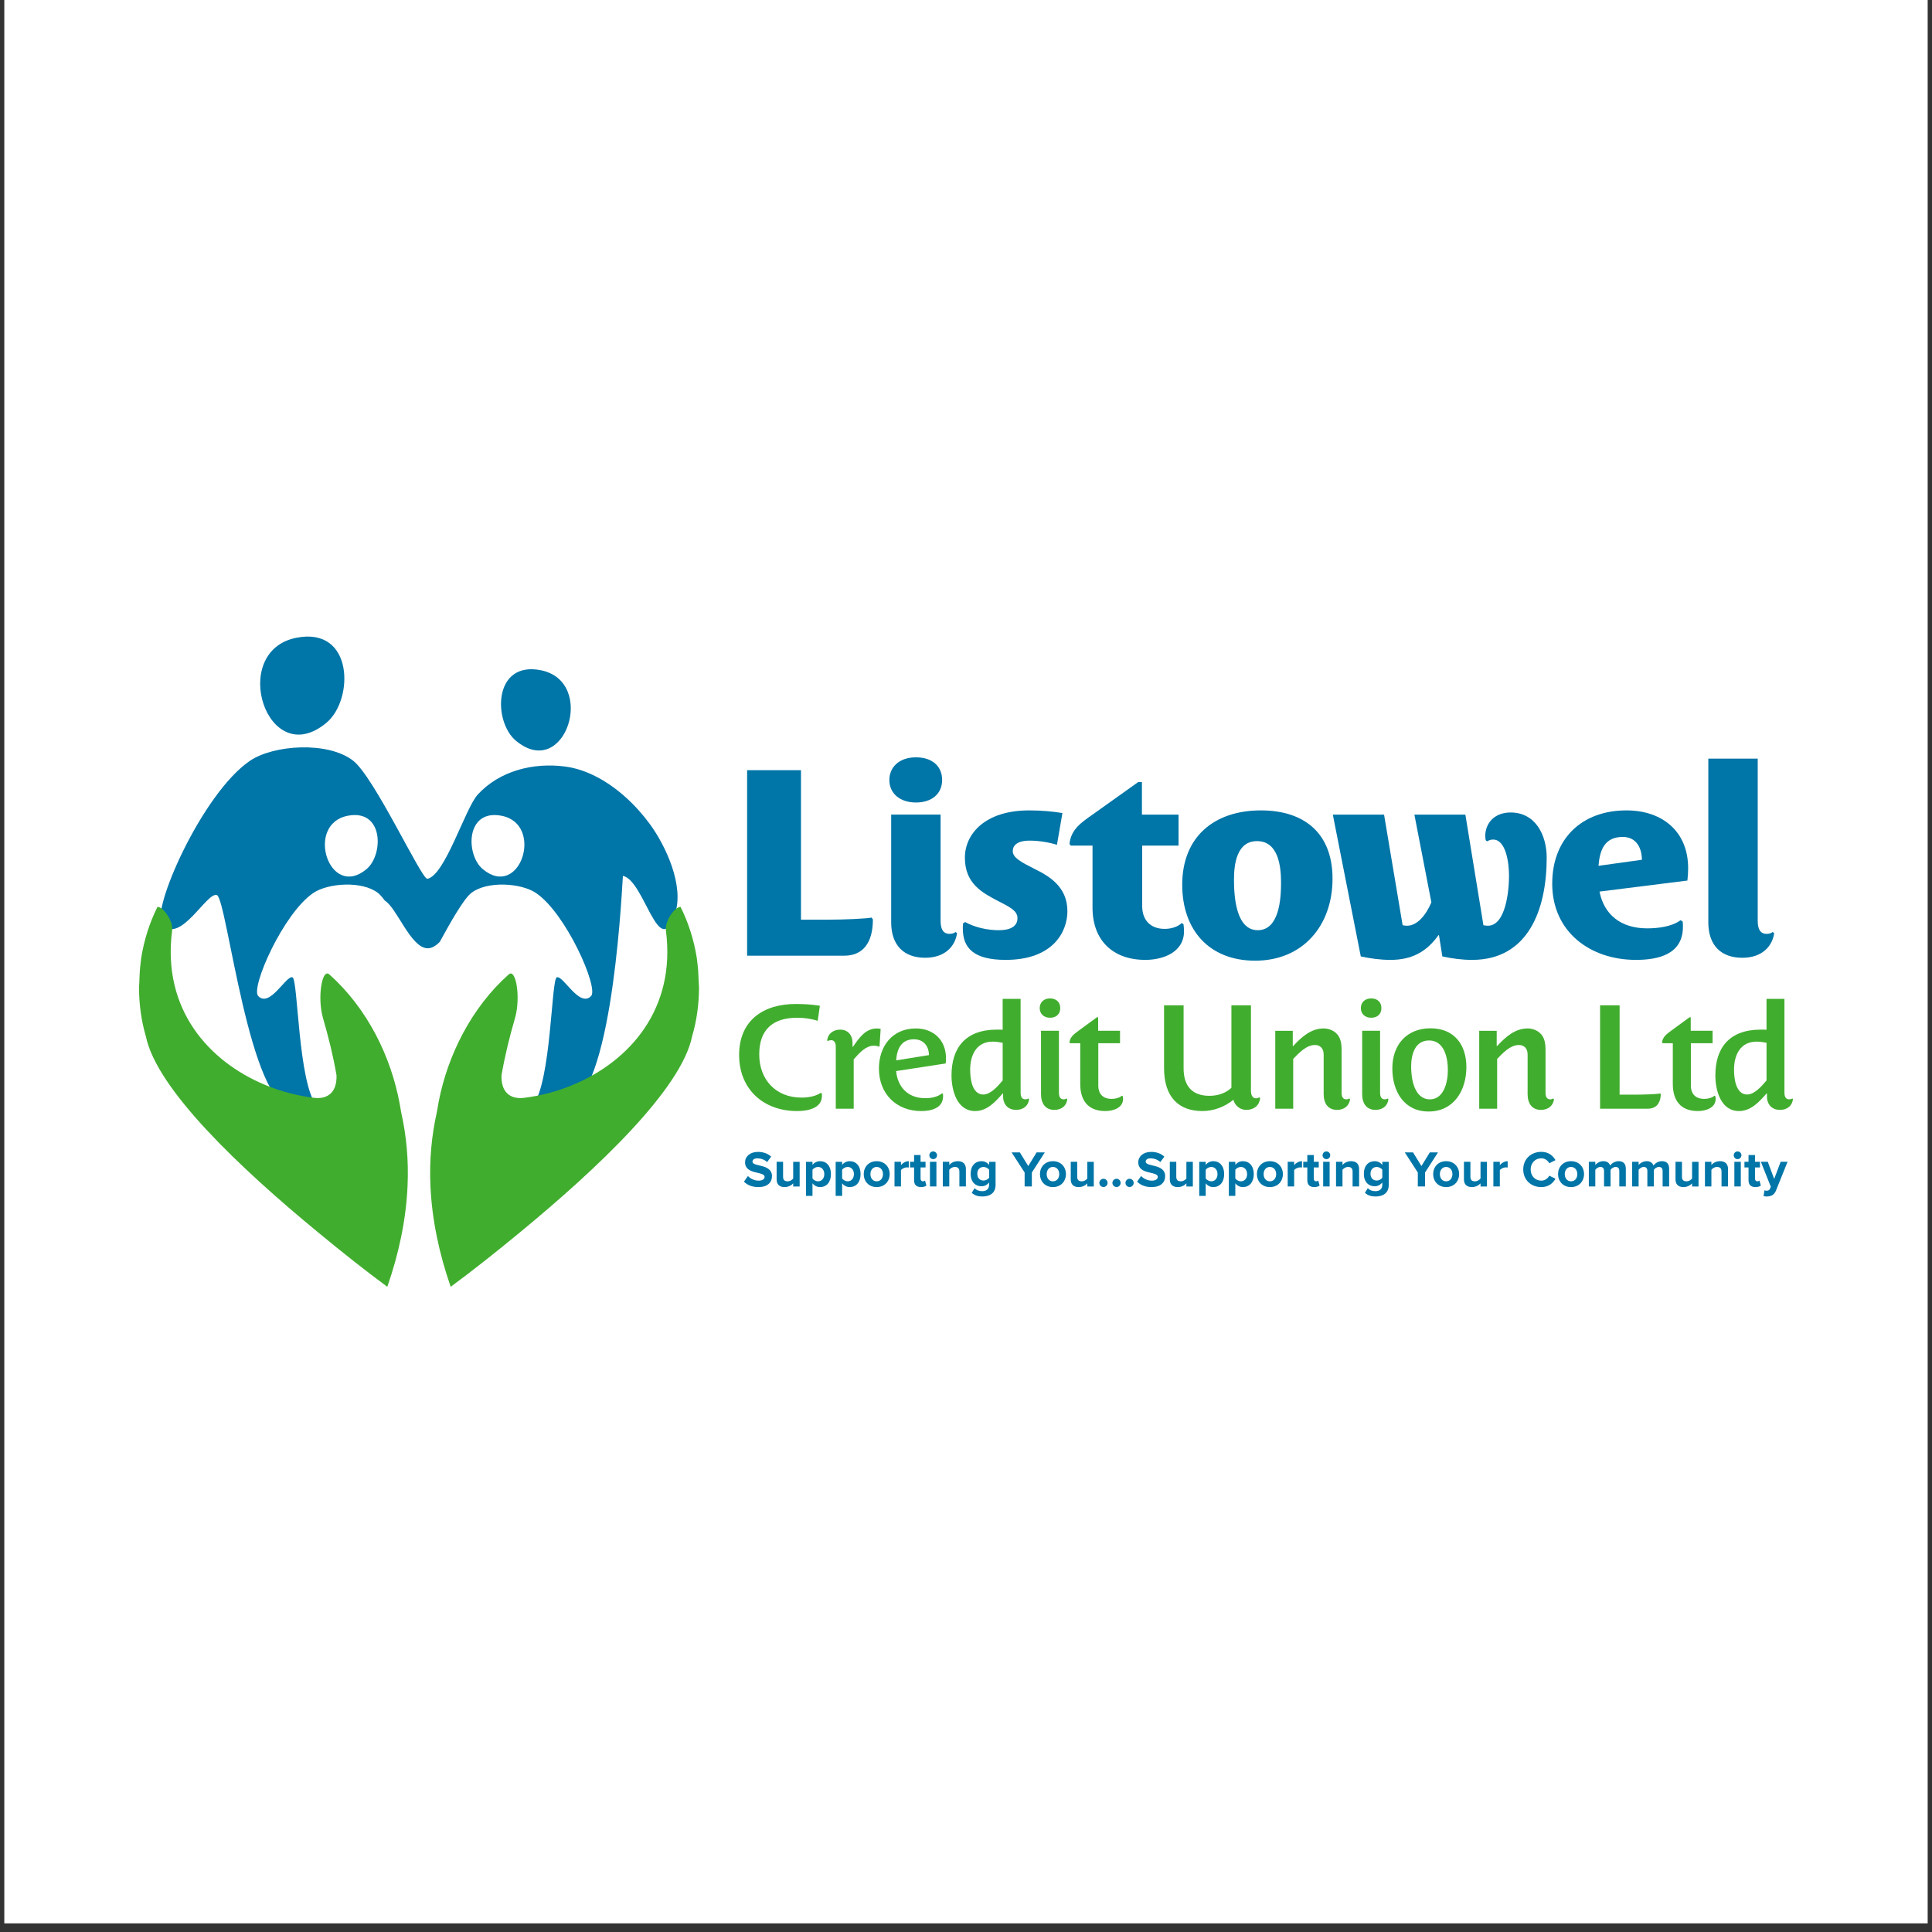 <svg width="150" height="150" viewBox="0 0 150 150" fill="none" xmlns="http://www.w3.org/2000/svg">
<rect x="0" y="0" width="150" height="150" fill="#333333" stroke="none"/>
<rect x="0.334" width="149.33" height="149.33" fill="white"/>
<g clip-path="url(#clip0_10083_40753)">
<path d="M65.557 74.199H58.006V59.797H62.188V71.404H64.218C65.597 71.404 67.282 71.322 67.669 71.241L67.771 71.382C67.771 73.3 66.917 74.199 65.557 74.199Z" fill="#0075A7"/>
<path d="M73.147 60.552C73.147 61.635 72.337 62.306 71.118 62.306C69.881 62.306 69.049 61.613 69.049 60.552C69.049 59.614 69.758 58.799 71.118 58.799C72.398 58.799 73.147 59.512 73.147 60.552ZM74.307 72.444C74.163 73.465 73.374 74.36 71.83 74.36C70.186 74.36 69.191 73.402 69.191 71.607V63.245H73.027V71.485C73.027 72.076 73.19 72.504 73.717 72.504C73.9 72.504 74.063 72.464 74.183 72.361L74.307 72.444Z" fill="#0075A7"/>
<path d="M78.082 74.525C75.625 74.525 74.754 73.628 74.754 72.097C74.754 71.954 74.754 71.832 74.772 71.689L74.936 71.587C75.707 72.017 76.701 72.221 77.535 72.221C78.466 72.221 78.996 71.914 78.996 71.282C78.996 70.71 78.407 70.425 77.494 69.956C76.236 69.302 74.914 68.59 74.914 66.591C74.914 64.775 76.438 62.919 79.909 62.919C80.884 62.919 81.716 63 82.486 63.124L82.061 65.59C81.474 65.407 80.681 65.266 79.948 65.266C78.853 65.266 78.63 65.734 78.63 66.081C78.63 66.591 79.28 66.937 80.293 67.447C81.451 68.017 82.873 68.833 82.873 70.751C82.873 72.321 81.777 74.525 78.082 74.525Z" fill="#0075A7"/>
<path d="M88.679 70.345C88.679 71.444 89.329 72.118 90.425 72.118C90.911 72.118 91.42 71.974 91.745 71.668L91.886 71.751C91.907 71.914 91.927 72.118 91.927 72.3C91.927 73.934 90.304 74.525 88.922 74.525C86.405 74.525 84.823 73.014 84.823 70.466V65.652H83.138L83.035 65.53C83.138 64.409 83.95 63.857 84.823 63.246L88.374 60.716H88.659V63.246H91.502V65.652H88.679V70.345Z" fill="#0075A7"/>
<path d="M97.448 74.587C93.876 74.587 91.787 72.2 91.787 68.692C91.787 64.957 94.283 62.919 97.897 62.919C101.266 62.919 103.457 64.692 103.457 68.222C103.457 71.854 101.165 74.587 97.448 74.587ZM97.592 65.304C96.028 65.304 95.806 67.079 95.806 68.282C95.806 69.507 95.927 72.22 97.652 72.22C99.337 72.22 99.46 69.731 99.46 68.528C99.46 67.263 99.255 65.304 97.592 65.304Z" fill="#0075A7"/>
<path d="M114.299 74.525C113.507 74.525 112.755 74.422 111.984 74.258L111.722 72.608H111.68C110.766 73.894 109.609 74.525 107.966 74.525C107.173 74.525 106.422 74.422 105.651 74.258L103.48 63.246H107.458L108.899 71.832C109.021 71.854 109.122 71.874 109.243 71.874C109.995 71.874 110.684 71.119 111.132 70.059L109.813 63.246H113.771L115.172 71.832C115.293 71.854 115.395 71.874 115.517 71.874C116.897 71.874 117.161 69.18 117.161 67.996C117.161 67.038 116.937 65.183 115.923 65.183C115.76 65.183 115.598 65.226 115.477 65.324L115.353 65.245C115.334 65.142 115.313 65.02 115.313 64.917C115.313 63.938 116.003 63.081 117.282 63.081C119.231 63.081 120.085 64.857 120.085 66.591C120.085 70.629 118.643 74.525 114.299 74.525Z" fill="#0075A7"/>
<path d="M131.067 67.406C131.067 67.732 131.049 68.039 131.009 68.366L124.186 69.222C124.532 70.997 125.832 72.077 127.883 72.077C128.713 72.077 129.79 71.954 130.478 71.444L130.642 71.546C130.662 71.689 130.662 71.812 130.662 71.954C130.662 74.097 128.753 74.525 127.008 74.525C123.477 74.525 120.514 72.361 120.514 68.609C120.514 65.101 122.827 62.919 126.277 62.919C129.08 62.919 131.067 64.57 131.067 67.406ZM127.476 66.753C127.476 65.876 127.07 64.979 125.994 64.979C124.573 64.979 124.207 65.999 124.106 67.222L127.476 66.753Z" fill="#0075A7"/>
<path d="M135.272 74.361C133.627 74.361 132.633 73.403 132.633 71.608V58.902H136.469V71.486C136.469 72.078 136.632 72.505 137.159 72.505C137.342 72.505 137.505 72.465 137.626 72.361L137.748 72.445C137.605 73.466 136.814 74.361 135.272 74.361Z" fill="#0075A7"/>
<path d="M50.462 63.991C49.386 62.519 47.929 61.142 46.294 60.3C45.517 59.898 44.701 59.621 43.866 59.512C41.397 59.19 38.789 59.843 37.093 61.69C36.112 62.76 34.562 67.953 33.185 68.23C32.739 68.314 29.085 60.363 27.42 59.063C25.472 57.54 21.247 57.823 19.415 59.063C15.687 61.579 11.629 70.819 12.601 71.815C14.046 73.302 16.063 69.206 16.843 69.496C17.626 69.787 19.374 86.148 22.768 85.974C23.782 85.924 24.209 85.877 24.585 85.857C23.133 84.042 23.145 76.041 22.71 75.879C22.22 75.698 20.954 78.27 20.048 77.334C19.438 76.709 21.985 70.911 24.325 69.331C25.474 68.552 28.126 68.374 29.349 69.331C29.5 69.449 29.677 69.654 29.871 69.915C30.836 70.517 31.881 73.58 33.185 73.624C33.522 73.635 33.84 73.435 34.146 73.123C34.954 71.647 35.984 69.805 36.59 69.331C37.811 68.374 40.464 68.552 41.612 69.331C43.955 70.911 46.5 76.709 45.891 77.334C44.984 78.27 43.718 75.698 43.228 75.879C42.795 76.041 42.806 84.023 41.358 85.854C41.922 85.843 42.213 85.905 43.606 85.974C47.382 86.17 48.212 70.419 48.362 68.003C50.048 68.344 51.164 74.766 52.42 70.91C53.124 68.738 51.681 65.66 50.462 63.991ZM28.456 67.479C25.557 69.897 23.652 63.991 26.994 63.336C29.796 62.786 29.793 66.365 28.456 67.479ZM37.481 67.479C36.145 66.365 36.14 62.786 38.946 63.336C42.284 63.991 40.382 69.897 37.481 67.479Z" fill="#0075A7"/>
<path d="M25.347 56.114C27.48 54.339 27.485 48.637 23.018 49.514C17.697 50.557 20.73 59.965 25.347 56.114Z" fill="#0075A7"/>
<path d="M40.05 57.505C43.876 60.697 46.39 52.897 41.977 52.034C38.278 51.309 38.282 56.031 40.05 57.505Z" fill="#0075A7"/>
<path d="M54.227 75.804C54.212 75.32 54.164 74.847 54.1 74.382C53.875 72.963 53.446 71.63 52.841 70.414C52.458 70.366 51.6 71.442 51.702 72.249C52.494 78.329 48.89 82.366 44.557 84.196C43.952 84.456 43.33 84.669 42.705 84.839C42.034 85.021 41.355 85.153 40.687 85.236C39.618 85.367 38.888 84.8 38.938 83.482C39.194 81.99 39.56 80.51 39.982 79.056C40.444 77.477 40.061 75.154 39.503 75.648C38.07 76.918 36.859 78.505 35.918 80.275C35.057 81.901 34.422 83.679 34.063 85.517C34.012 85.782 33.964 86.055 33.922 86.323C33.511 88.146 33.328 90.051 33.419 92.083C33.538 94.694 34.09 97.318 34.991 99.906C36.639 98.696 38.488 97.233 40.383 95.668C46.414 90.701 52.917 84.549 53.74 80.442C54.083 79.28 54.263 78.021 54.272 76.708C54.254 76.401 54.239 76.098 54.227 75.804Z" fill="#41AD2E"/>
<path d="M31.036 85.717C30.689 83.832 30.056 82.007 29.182 80.34C28.236 78.542 27.011 76.934 25.56 75.648C25.002 75.154 24.619 77.477 25.081 79.056C25.502 80.51 25.871 81.99 26.127 83.482C26.173 84.799 25.444 85.367 24.378 85.234C23.735 85.159 23.087 85.03 22.441 84.86C21.817 84.696 21.195 84.486 20.588 84.234C16.22 82.418 12.567 78.369 13.364 72.249C13.465 71.442 12.606 70.366 12.223 70.414C11.619 71.63 11.187 72.963 10.962 74.383C10.899 74.847 10.852 75.32 10.834 75.804C10.827 76.099 10.809 76.402 10.793 76.708C10.8 78.023 10.978 79.28 11.32 80.441C12.145 84.548 18.648 90.701 24.681 95.668C26.575 97.233 28.424 98.696 30.07 99.906C30.971 97.318 31.526 94.695 31.642 92.083C31.734 90.049 31.551 88.144 31.139 86.323C31.111 86.122 31.073 85.919 31.036 85.717Z" fill="#41AD2E"/>
<path d="M57.76 91.745L58.068 91.305C58.254 91.499 58.542 91.666 58.905 91.666C59.217 91.666 59.363 91.527 59.363 91.372C59.363 90.912 57.846 91.234 57.846 90.238C57.846 89.797 58.226 89.433 58.845 89.433C59.264 89.433 59.611 89.56 59.872 89.802L59.56 90.222C59.347 90.024 59.063 89.933 58.795 89.933C58.558 89.933 58.424 90.036 58.424 90.194C58.424 90.61 59.936 90.329 59.936 91.317C59.936 91.801 59.589 92.166 58.882 92.166C58.372 92.166 58.009 91.995 57.76 91.745Z" fill="#0075A7"/>
<path d="M61.584 92.118V91.875C61.453 92.018 61.225 92.165 60.913 92.165C60.494 92.165 60.297 91.934 60.297 91.562V90.201H60.798V91.364C60.798 91.63 60.937 91.717 61.15 91.717C61.343 91.717 61.497 91.61 61.584 91.499V90.202H62.085V92.118L61.584 92.118Z" fill="#0075A7"/>
<path d="M63.081 91.871V92.848H62.58V90.202H63.081V90.444C63.227 90.257 63.437 90.154 63.67 90.154C64.159 90.154 64.514 90.519 64.514 91.158C64.514 91.797 64.159 92.165 63.67 92.165C63.445 92.165 63.24 92.07 63.081 91.871ZM63.998 91.158C63.998 90.829 63.8 90.602 63.512 90.602C63.35 90.602 63.168 90.694 63.081 90.82V91.495C63.164 91.618 63.35 91.717 63.512 91.717C63.8 91.717 63.998 91.491 63.998 91.158Z" fill="#0075A7"/>
<path d="M65.383 91.871V92.848H64.881V90.202H65.382V90.444C65.528 90.257 65.737 90.154 65.971 90.154C66.46 90.154 66.815 90.519 66.815 91.158C66.815 91.797 66.46 92.165 65.971 92.165C65.746 92.165 65.54 92.07 65.383 91.871ZM66.298 91.158C66.298 90.829 66.101 90.602 65.813 90.602C65.651 90.602 65.469 90.694 65.383 90.82V91.495C65.466 91.618 65.651 91.717 65.813 91.717C66.101 91.717 66.298 91.491 66.298 91.158Z" fill="#0075A7"/>
<path d="M67.059 91.158C67.059 90.615 67.438 90.154 68.065 90.154C68.697 90.154 69.076 90.615 69.076 91.158C69.076 91.701 68.696 92.165 68.065 92.165C67.438 92.165 67.059 91.701 67.059 91.158ZM68.555 91.158C68.555 90.861 68.381 90.602 68.065 90.602C67.753 90.602 67.58 90.86 67.58 91.158C67.58 91.46 67.754 91.717 68.065 91.717C68.381 91.717 68.555 91.459 68.555 91.158Z" fill="#0075A7"/>
<path d="M69.449 92.117V90.201H69.951V90.459C70.089 90.292 70.321 90.153 70.558 90.153V90.645C70.523 90.637 70.48 90.633 70.421 90.633C70.255 90.633 70.034 90.728 69.951 90.851V92.117L69.449 92.117Z" fill="#0075A7"/>
<path d="M70.97 91.638V90.642H70.654V90.201H70.97V89.678H71.472V90.201H71.859V90.642H71.472V91.503C71.472 91.625 71.535 91.717 71.645 91.717C71.72 91.717 71.791 91.689 71.819 91.658L71.926 92.042C71.851 92.11 71.716 92.165 71.508 92.165C71.156 92.165 70.97 91.983 70.97 91.638Z" fill="#0075A7"/>
<path d="M72.154 89.694C72.154 89.528 72.289 89.397 72.45 89.397C72.616 89.397 72.751 89.528 72.751 89.694C72.751 89.861 72.616 89.996 72.45 89.996C72.289 89.995 72.154 89.86 72.154 89.694ZM72.201 92.117V90.201H72.703V92.117H72.201Z" fill="#0075A7"/>
<path d="M74.486 92.117V90.959C74.486 90.693 74.348 90.602 74.135 90.602C73.938 90.602 73.787 90.713 73.701 90.824V92.117H73.199V90.201H73.701V90.447C73.823 90.304 74.06 90.153 74.368 90.153C74.79 90.153 74.992 90.391 74.992 90.764V92.117H74.486Z" fill="#0075A7"/>
<path d="M75.444 92.61L75.669 92.249C75.823 92.415 76.028 92.482 76.265 92.482C76.506 92.482 76.794 92.379 76.794 91.99V91.805C76.644 91.995 76.439 92.102 76.203 92.102C75.728 92.102 75.361 91.768 75.361 91.13C75.361 90.503 75.721 90.154 76.203 90.154C76.431 90.154 76.641 90.249 76.794 90.448V90.202H77.296V91.991C77.296 92.717 76.735 92.895 76.265 92.895C75.942 92.895 75.684 92.82 75.444 92.61ZM76.794 91.44V90.817C76.707 90.694 76.526 90.603 76.364 90.603C76.075 90.603 75.878 90.801 75.878 91.131C75.878 91.46 76.075 91.658 76.364 91.658C76.526 91.658 76.707 91.562 76.794 91.44Z" fill="#0075A7"/>
<path d="M79.552 92.117V91.034L78.541 89.472H79.181L79.832 90.531L80.483 89.472H81.119L80.112 91.034V92.117H79.552Z" fill="#0075A7"/>
<path d="M80.742 91.158C80.742 90.615 81.121 90.154 81.749 90.154C82.381 90.154 82.759 90.615 82.759 91.158C82.759 91.701 82.38 92.165 81.749 92.165C81.121 92.165 80.742 91.701 80.742 91.158ZM82.239 91.158C82.239 90.861 82.065 90.602 81.749 90.602C81.437 90.602 81.263 90.86 81.263 91.158C81.263 91.46 81.437 91.717 81.749 91.717C82.065 91.717 82.239 91.459 82.239 91.158Z" fill="#0075A7"/>
<path d="M84.42 92.118V91.875C84.289 92.018 84.061 92.165 83.749 92.165C83.331 92.165 83.133 91.934 83.133 91.562V90.201H83.634V91.364C83.634 91.63 83.772 91.717 83.986 91.717C84.179 91.717 84.333 91.61 84.42 91.499V90.202H84.921V92.118L84.42 92.118Z" fill="#0075A7"/>
<path d="M85.353 91.84C85.353 91.665 85.499 91.519 85.673 91.519C85.847 91.519 85.993 91.665 85.993 91.84C85.993 92.014 85.847 92.161 85.673 92.161C85.499 92.161 85.353 92.014 85.353 91.84Z" fill="#0075A7"/>
<path d="M86.367 91.84C86.367 91.665 86.513 91.519 86.687 91.519C86.861 91.519 87.007 91.665 87.007 91.84C87.007 92.014 86.861 92.161 86.687 92.161C86.513 92.161 86.367 92.014 86.367 91.84Z" fill="#0075A7"/>
<path d="M87.381 91.84C87.381 91.665 87.527 91.519 87.701 91.519C87.874 91.519 88.02 91.665 88.02 91.84C88.02 92.014 87.874 92.161 87.701 92.161C87.527 92.161 87.381 92.014 87.381 91.84Z" fill="#0075A7"/>
<path d="M88.287 91.745L88.595 91.305C88.781 91.499 89.069 91.666 89.432 91.666C89.744 91.666 89.89 91.527 89.89 91.372C89.89 90.912 88.374 91.234 88.374 90.238C88.374 89.797 88.754 89.433 89.373 89.433C89.792 89.433 90.139 89.56 90.4 89.802L90.088 90.222C89.874 90.024 89.59 89.933 89.322 89.933C89.085 89.933 88.951 90.036 88.951 90.194C88.951 90.61 90.462 90.329 90.462 91.317C90.462 91.801 90.115 92.166 89.408 92.166C88.899 92.166 88.536 91.995 88.287 91.745Z" fill="#0075A7"/>
<path d="M92.111 92.118V91.875C91.981 92.018 91.752 92.165 91.44 92.165C91.022 92.165 90.824 91.934 90.824 91.562V90.201H91.326V91.364C91.326 91.63 91.464 91.717 91.677 91.717C91.871 91.717 92.024 91.61 92.111 91.499V90.202H92.612V92.118L92.111 92.118Z" fill="#0075A7"/>
<path d="M93.611 91.871V92.848H93.109V90.202H93.611V90.444C93.757 90.257 93.966 90.154 94.199 90.154C94.688 90.154 95.044 90.519 95.044 91.158C95.044 91.797 94.689 92.165 94.199 92.165C93.974 92.165 93.768 92.07 93.611 91.871ZM94.526 91.158C94.526 90.829 94.329 90.602 94.041 90.602C93.879 90.602 93.697 90.694 93.611 90.82V91.495C93.693 91.618 93.879 91.717 94.041 91.717C94.329 91.717 94.526 91.491 94.526 91.158Z" fill="#0075A7"/>
<path d="M95.91 91.871V92.848H95.408V90.202H95.91V90.444C96.056 90.257 96.265 90.154 96.498 90.154C96.987 90.154 97.343 90.519 97.343 91.158C97.343 91.797 96.987 92.165 96.498 92.165C96.273 92.165 96.067 92.07 95.91 91.871ZM96.825 91.158C96.825 90.829 96.628 90.602 96.34 90.602C96.178 90.602 95.996 90.694 95.91 90.82V91.495C95.992 91.618 96.178 91.717 96.34 91.717C96.628 91.717 96.825 91.491 96.825 91.158Z" fill="#0075A7"/>
<path d="M97.586 91.158C97.586 90.615 97.965 90.154 98.593 90.154C99.224 90.154 99.603 90.615 99.603 91.158C99.603 91.701 99.224 92.165 98.593 92.165C97.965 92.165 97.586 91.701 97.586 91.158ZM99.082 91.158C99.082 90.861 98.908 90.602 98.593 90.602C98.281 90.602 98.107 90.86 98.107 91.158C98.107 91.46 98.281 91.717 98.593 91.717C98.908 91.717 99.082 91.459 99.082 91.158Z" fill="#0075A7"/>
<path d="M99.977 92.117V90.201H100.478V90.459C100.616 90.292 100.849 90.153 101.086 90.153V90.645C101.05 90.637 101.007 90.633 100.948 90.633C100.782 90.633 100.561 90.728 100.478 90.851V92.117L99.977 92.117Z" fill="#0075A7"/>
<path d="M101.5 91.638V90.642H101.184V90.201H101.5V89.678H102.001V90.201H102.388V90.642H102.001V91.503C102.001 91.625 102.064 91.717 102.175 91.717C102.25 91.717 102.321 91.689 102.348 91.658L102.455 92.042C102.38 92.11 102.246 92.165 102.037 92.165C101.685 92.165 101.5 91.983 101.5 91.638Z" fill="#0075A7"/>
<path d="M102.684 89.694C102.684 89.528 102.818 89.397 102.98 89.397C103.145 89.397 103.279 89.528 103.279 89.694C103.279 89.861 103.145 89.996 102.98 89.996C102.817 89.995 102.684 89.86 102.684 89.694ZM102.731 92.117V90.201H103.232V92.117H102.731Z" fill="#0075A7"/>
<path d="M105.015 92.117V90.959C105.015 90.693 104.877 90.602 104.664 90.602C104.467 90.602 104.316 90.713 104.23 90.824V92.117H103.729V90.201H104.23V90.447C104.352 90.304 104.589 90.153 104.897 90.153C105.32 90.153 105.521 90.391 105.521 90.764V92.117H105.015Z" fill="#0075A7"/>
<path d="M105.971 92.61L106.196 92.249C106.35 92.415 106.555 92.482 106.793 92.482C107.034 92.482 107.322 92.379 107.322 91.99V91.805C107.172 91.995 106.966 92.102 106.73 92.102C106.256 92.102 105.889 91.768 105.889 91.13C105.889 90.503 106.248 90.154 106.73 90.154C106.959 90.154 107.168 90.249 107.322 90.448V90.202H107.823V91.991C107.823 92.717 107.262 92.895 106.793 92.895C106.469 92.895 106.212 92.82 105.971 92.61ZM107.322 91.44V90.817C107.235 90.694 107.053 90.603 106.891 90.603C106.603 90.603 106.406 90.801 106.406 91.131C106.406 91.46 106.603 91.658 106.891 91.658C107.053 91.658 107.234 91.562 107.322 91.44Z" fill="#0075A7"/>
<path d="M110.079 92.117V91.034L109.068 89.472H109.708L110.359 90.531L111.01 89.472H111.646L110.64 91.034V92.117H110.079Z" fill="#0075A7"/>
<path d="M111.27 91.158C111.27 90.615 111.649 90.154 112.276 90.154C112.908 90.154 113.287 90.615 113.287 91.158C113.287 91.701 112.907 92.165 112.276 92.165C111.649 92.165 111.27 91.701 111.27 91.158ZM112.766 91.158C112.766 90.861 112.592 90.602 112.276 90.602C111.965 90.602 111.791 90.86 111.791 91.158C111.791 91.46 111.965 91.717 112.276 91.717C112.592 91.717 112.766 91.459 112.766 91.158Z" fill="#0075A7"/>
<path d="M114.947 92.118V91.875C114.817 92.018 114.588 92.165 114.276 92.165C113.858 92.165 113.66 91.934 113.66 91.562V90.201H114.162V91.364C114.162 91.63 114.3 91.717 114.513 91.717C114.706 91.717 114.861 91.61 114.947 91.499V90.202H115.448V92.118L114.947 92.118Z" fill="#0075A7"/>
<path d="M115.945 92.117V90.201H116.447V90.459C116.585 90.292 116.818 90.153 117.055 90.153V90.645C117.019 90.637 116.976 90.633 116.916 90.633C116.75 90.633 116.529 90.728 116.447 90.851V92.117L115.945 92.117Z" fill="#0075A7"/>
<path d="M118.264 90.797C118.264 89.98 118.875 89.429 119.669 89.429C120.245 89.429 120.581 89.742 120.767 90.075L120.285 90.314C120.174 90.099 119.938 89.929 119.669 89.929C119.188 89.929 118.84 90.298 118.84 90.798C118.84 91.298 119.188 91.666 119.669 91.666C119.938 91.666 120.174 91.496 120.285 91.281L120.767 91.515C120.581 91.844 120.245 92.166 119.669 92.166C118.875 92.166 118.264 91.61 118.264 90.797Z" fill="#0075A7"/>
<path d="M120.967 91.158C120.967 90.615 121.346 90.154 121.973 90.154C122.605 90.154 122.984 90.615 122.984 91.158C122.984 91.701 122.605 92.165 121.973 92.165C121.345 92.165 120.967 91.701 120.967 91.158ZM122.463 91.158C122.463 90.861 122.289 90.602 121.973 90.602C121.661 90.602 121.488 90.86 121.488 91.158C121.488 91.46 121.661 91.717 121.973 91.717C122.289 91.717 122.463 91.459 122.463 91.158Z" fill="#0075A7"/>
<path d="M125.722 92.117V90.907C125.722 90.728 125.643 90.602 125.438 90.602C125.26 90.602 125.114 90.721 125.043 90.824V92.117H124.538V90.907C124.538 90.728 124.458 90.602 124.254 90.602C124.08 90.602 123.934 90.721 123.859 90.824V92.117H123.357V90.201H123.859V90.447C123.941 90.336 124.19 90.153 124.483 90.153C124.763 90.153 124.945 90.284 125.012 90.498C125.122 90.327 125.375 90.153 125.668 90.153C126.019 90.153 126.228 90.34 126.228 90.732V92.117L125.722 92.117Z" fill="#0075A7"/>
<path d="M129.085 92.117V90.907C129.085 90.728 129.006 90.602 128.801 90.602C128.623 90.602 128.477 90.721 128.406 90.824V92.117H127.901V90.907C127.901 90.728 127.822 90.602 127.617 90.602C127.443 90.602 127.297 90.721 127.222 90.824V92.117H126.721V90.201H127.222V90.447C127.305 90.336 127.554 90.153 127.846 90.153C128.126 90.153 128.308 90.284 128.375 90.498C128.486 90.327 128.738 90.153 129.031 90.153C129.382 90.153 129.591 90.34 129.591 90.732V92.117L129.085 92.117Z" fill="#0075A7"/>
<path d="M131.373 92.118V91.875C131.242 92.018 131.014 92.165 130.702 92.165C130.284 92.165 130.086 91.934 130.086 91.562V90.201H130.587V91.364C130.587 91.63 130.726 91.717 130.939 91.717C131.132 91.717 131.286 91.61 131.373 91.499V90.202H131.874V92.118L131.373 92.118Z" fill="#0075A7"/>
<path d="M133.658 92.117V90.959C133.658 90.693 133.52 90.602 133.307 90.602C133.109 90.602 132.959 90.713 132.872 90.824V92.117H132.371V90.201H132.872V90.447C132.995 90.304 133.232 90.153 133.54 90.153C133.962 90.153 134.164 90.391 134.164 90.764V92.117H133.658Z" fill="#0075A7"/>
<path d="M134.607 89.694C134.607 89.528 134.742 89.397 134.903 89.397C135.069 89.397 135.204 89.528 135.204 89.694C135.204 89.861 135.069 89.996 134.903 89.996C134.742 89.995 134.607 89.86 134.607 89.694ZM134.655 92.117V90.201H135.156V92.117H134.655Z" fill="#0075A7"/>
<path d="M135.755 91.638V90.642H135.439V90.201H135.755V89.678H136.257V90.201H136.644V90.642H136.257V91.503C136.257 91.625 136.319 91.717 136.43 91.717C136.505 91.717 136.577 91.689 136.604 91.658L136.711 92.042C136.636 92.11 136.502 92.165 136.293 92.165C135.941 92.165 135.755 91.983 135.755 91.638Z" fill="#0075A7"/>
<path d="M136.993 92.415C137.037 92.435 137.104 92.447 137.151 92.447C137.281 92.447 137.368 92.411 137.416 92.308L137.487 92.141L136.713 90.201H137.25L137.747 91.534L138.249 90.201H138.785L137.889 92.43C137.747 92.791 137.495 92.887 137.167 92.895C137.112 92.895 136.982 92.883 136.922 92.863L136.993 92.415Z" fill="#0075A7"/>
<path d="M61.889 86.263C59.286 86.263 57.385 84.58 57.385 81.907C57.385 79.223 59.264 77.949 61.776 77.949C62.41 77.949 63.033 77.983 63.655 78.086L63.485 79.257C62.976 79.087 62.41 79.019 61.89 79.019C59.977 79.019 58.947 79.963 58.947 81.862C58.947 83.807 60.215 85.217 62.23 85.217C62.739 85.217 63.316 85.126 63.735 84.842L63.803 84.899C63.815 84.956 63.815 85.024 63.815 85.092C63.813 86.081 62.636 86.263 61.889 86.263Z" fill="#41AD2E"/>
<path d="M68.284 81.271C68.148 81.214 68.001 81.191 67.82 81.191C67.22 81.191 66.733 81.737 66.281 82.249V86.081H64.889V81.259C64.889 81.02 64.809 80.758 64.527 80.758C64.436 80.758 64.346 80.781 64.277 80.827L64.221 80.781C64.277 80.235 64.719 79.94 65.228 79.94C65.839 79.94 66.19 80.372 66.19 80.987V81.271H66.224C66.733 80.543 67.208 79.85 68.092 79.85C68.182 79.85 68.284 79.861 68.375 79.884L68.284 81.271Z" fill="#41AD2E"/>
<path d="M73.423 82.567L69.575 83.158C69.688 84.364 70.458 85.262 71.827 85.262C72.28 85.262 72.778 85.182 73.14 84.886L73.209 84.932C73.22 84.989 73.22 85.057 73.22 85.114C73.22 86.058 72.258 86.263 71.523 86.263C69.587 86.263 68.24 84.921 68.24 82.964C68.24 81.213 69.293 79.849 71.103 79.849C72.496 79.849 73.446 80.77 73.446 82.157C73.446 82.293 73.446 82.419 73.423 82.567ZM70.956 80.69C69.994 80.69 69.643 81.407 69.576 82.327L72.122 81.918C72.122 81.236 71.714 80.69 70.956 80.69Z" fill="#41AD2E"/>
<path d="M79.24 84.841C79.24 85.125 79.33 85.352 79.602 85.352C79.692 85.352 79.783 85.329 79.851 85.284L79.896 85.329C79.862 85.807 79.489 86.171 78.9 86.171C78.142 86.171 77.881 85.602 77.881 85.159V84.898H77.847C77.281 85.546 76.636 86.262 75.708 86.262C74.294 86.262 73.875 84.648 73.875 83.498C73.875 81.349 74.962 79.939 77.406 79.939C77.542 79.939 77.7 79.939 77.847 79.95V77.551H79.239L79.24 84.841ZM77.848 80.962C77.621 80.917 77.35 80.871 77.079 80.871C75.799 80.871 75.324 81.929 75.324 83.055C75.324 83.692 75.448 84.977 76.342 84.977C76.92 84.977 77.497 84.306 77.848 83.885V80.962Z" fill="#41AD2E"/>
<path d="M81.526 79.018C81.039 79.018 80.723 78.711 80.723 78.267C80.723 77.858 81.006 77.517 81.526 77.517C82.024 77.517 82.318 77.824 82.318 78.267C82.318 78.723 82.013 79.018 81.526 79.018ZM81.865 86.172C81.163 86.172 80.824 85.671 80.824 84.943V80.03H82.216V84.841C82.216 85.125 82.307 85.352 82.578 85.352C82.669 85.352 82.748 85.329 82.816 85.284L82.861 85.329C82.827 85.808 82.454 86.172 81.865 86.172Z" fill="#41AD2E"/>
<path d="M85.272 84.283C85.272 84.943 85.646 85.318 86.314 85.318C86.597 85.318 86.914 85.239 87.106 85.068L87.174 85.114C87.185 85.181 87.196 85.25 87.196 85.318C87.196 86.023 86.416 86.262 85.816 86.262C84.446 86.262 83.869 85.409 83.869 84.147V80.996H83.077L83.031 80.928C83.088 80.518 83.348 80.313 83.733 80.029L85.159 78.983H85.261V80.029H86.959V80.996H85.272V84.283Z" fill="#41AD2E"/>
<path d="M96.76 86.171C96.285 86.171 95.888 85.853 95.764 85.398H95.742C95.097 85.933 94.225 86.262 93.353 86.262C91.542 86.262 90.377 85.205 90.377 82.93V78.051H91.894V82.941C91.894 84.318 92.562 85.079 93.897 85.079C94.588 85.079 95.199 84.852 95.606 84.454V78.051H97.123V84.692C97.123 84.943 97.203 85.273 97.519 85.273C97.61 85.273 97.7 85.238 97.779 85.193L97.836 85.25C97.779 85.865 97.315 86.171 96.76 86.171Z" fill="#41AD2E"/>
<path d="M103.81 86.172C103.109 86.172 102.769 85.671 102.769 84.943V81.873C102.769 81.361 102.464 81.133 102.09 81.133C101.411 81.133 100.811 81.793 100.404 82.214V86.081H99.012V80.031H100.37V81.213H100.404C101.072 80.485 101.807 79.849 102.769 79.849C103.097 79.849 103.448 79.962 103.697 80.178C104.116 80.531 104.161 81.065 104.161 81.577V84.841C104.161 85.126 104.252 85.353 104.523 85.353C104.614 85.353 104.693 85.33 104.761 85.285L104.817 85.33C104.772 85.808 104.399 86.172 103.81 86.172Z" fill="#41AD2E"/>
<path d="M106.46 79.018C105.973 79.018 105.656 78.711 105.656 78.267C105.656 77.858 105.939 77.517 106.46 77.517C106.958 77.517 107.252 77.824 107.252 78.267C107.252 78.723 106.947 79.018 106.46 79.018ZM106.799 86.172C106.098 86.172 105.758 85.671 105.758 84.943V80.03H107.15V84.841C107.15 85.125 107.24 85.352 107.512 85.352C107.602 85.352 107.682 85.329 107.749 85.284L107.794 85.329C107.762 85.808 107.388 86.172 106.799 86.172Z" fill="#41AD2E"/>
<path d="M110.918 86.297C108.994 86.297 108.1 84.716 108.1 82.953C108.1 81.111 109.221 79.837 111.065 79.837C112.876 79.837 113.849 81.076 113.849 82.851C113.849 84.693 112.853 86.297 110.918 86.297ZM110.952 80.781C109.831 80.781 109.56 81.918 109.56 82.817C109.56 83.738 109.797 85.353 111.02 85.353C112.084 85.353 112.412 84.056 112.412 83.078C112.412 82.157 112.151 80.781 110.952 80.781Z" fill="#41AD2E"/>
<path d="M119.645 86.172C118.943 86.172 118.603 85.671 118.603 84.943V81.873C118.603 81.361 118.298 81.133 117.924 81.133C117.245 81.133 116.645 81.793 116.238 82.214V86.081H114.846V80.031H116.204V81.213H116.238C116.906 80.485 117.641 79.849 118.603 79.849C118.931 79.849 119.282 79.962 119.532 80.178C119.95 80.531 119.995 81.065 119.995 81.577V84.841C119.995 85.126 120.086 85.353 120.357 85.353C120.448 85.353 120.527 85.33 120.595 85.285L120.651 85.33C120.607 85.808 120.233 86.172 119.645 86.172Z" fill="#41AD2E"/>
<path d="M127.918 86.081H124.229V78.051H125.745V84.989H126.979C127.748 84.989 128.688 84.943 128.903 84.898L128.948 84.955C128.914 85.705 128.552 86.081 127.918 86.081Z" fill="#41AD2E"/>
<path d="M131.28 84.283C131.28 84.943 131.654 85.318 132.321 85.318C132.604 85.318 132.921 85.239 133.113 85.068L133.181 85.114C133.193 85.181 133.204 85.25 133.204 85.318C133.204 86.023 132.422 86.262 131.823 86.262C130.453 86.262 129.876 85.409 129.876 84.147V80.996H129.084L129.039 80.928C129.096 80.518 129.356 80.313 129.741 80.029L131.167 78.983H131.268V80.029H132.966V80.996H131.279V84.283H131.28Z" fill="#41AD2E"/>
<path d="M138.545 84.841C138.545 85.125 138.636 85.352 138.907 85.352C138.998 85.352 139.088 85.329 139.156 85.284L139.201 85.329C139.167 85.807 138.794 86.171 138.205 86.171C137.447 86.171 137.187 85.602 137.187 85.159V84.898H137.153C136.586 85.546 135.942 86.262 135.014 86.262C133.599 86.262 133.18 84.648 133.18 83.498C133.18 81.349 134.266 79.939 136.711 79.939C136.847 79.939 137.005 79.939 137.152 79.95V77.551H138.544V84.841H138.545ZM137.153 80.962C136.926 80.917 136.655 80.871 136.383 80.871C135.104 80.871 134.629 81.929 134.629 83.055C134.629 83.692 134.754 84.977 135.648 84.977C136.224 84.977 136.802 84.306 137.153 83.885V80.962Z" fill="#41AD2E"/>
</g>
<defs>
<clipPath id="clip0_10083_40753">
<rect width="129" height="51" fill="white" transform="translate(10.498 49.165)"/>
</clipPath>
</defs>
</svg>
